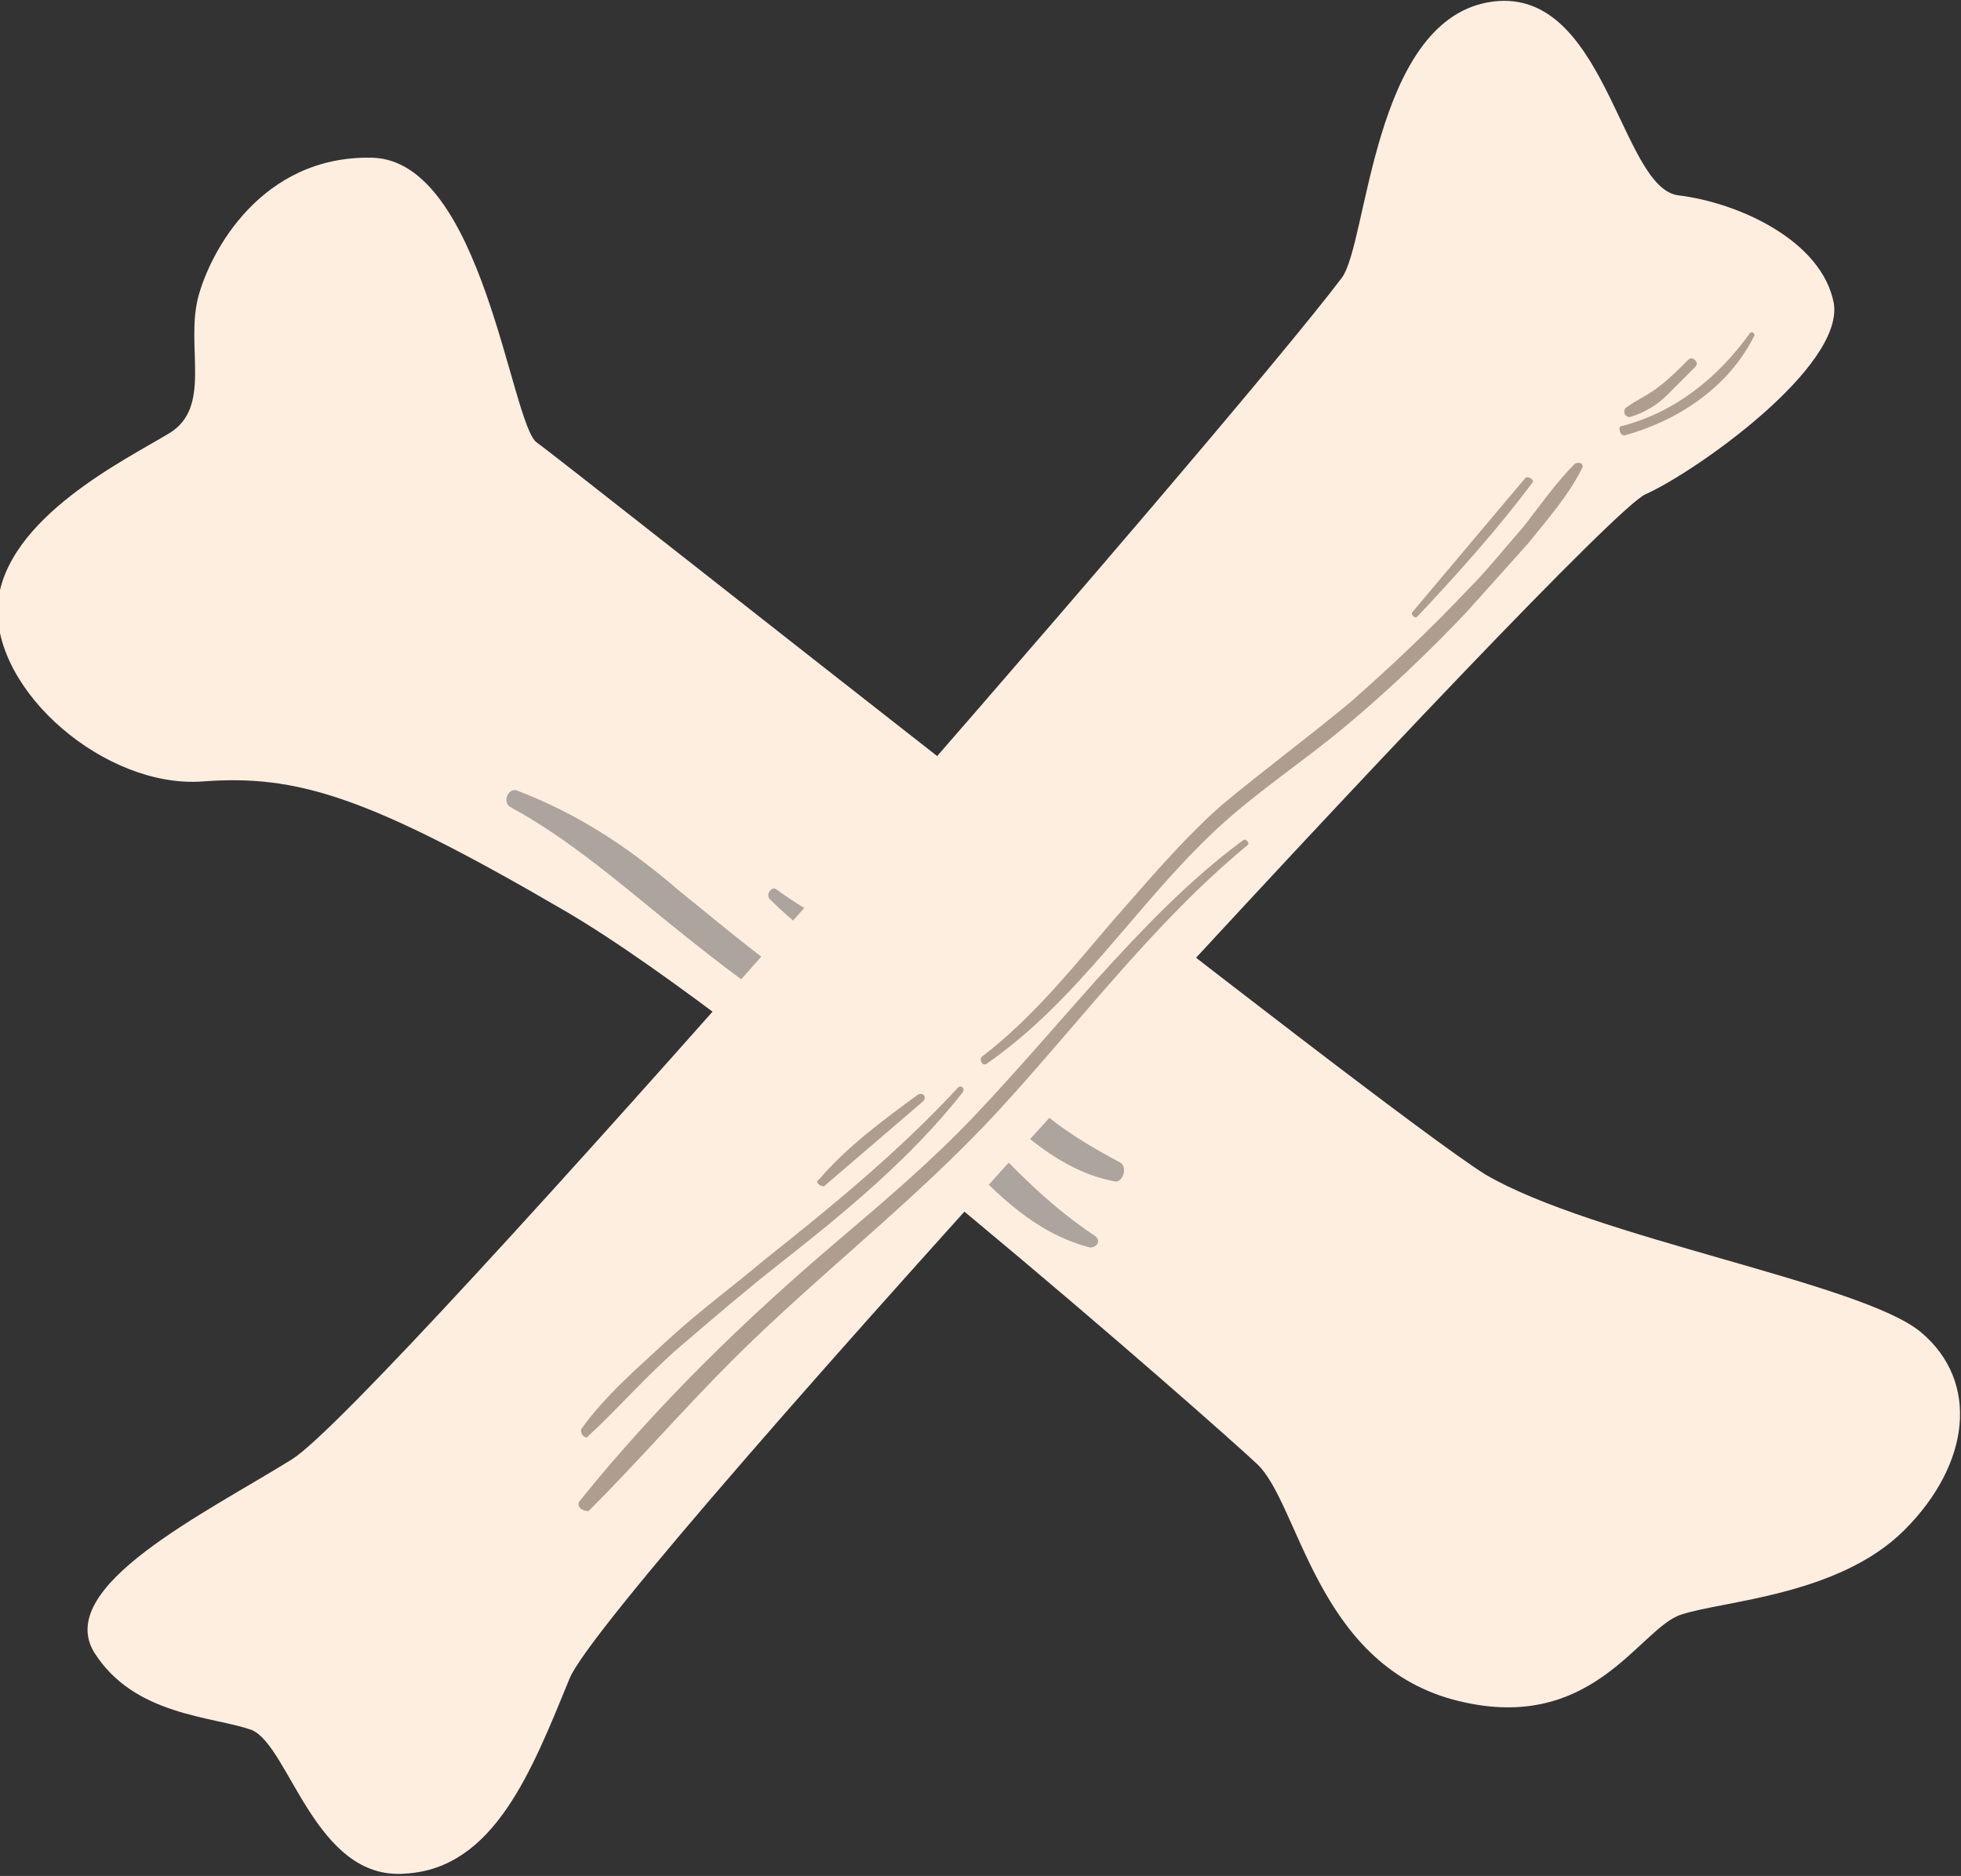 <?xml version="1.0" encoding="utf-8"?>
<!-- Generator: Adobe Illustrator 24.3.0, SVG Export Plug-In . SVG Version: 6.00 Build 0)  -->
<svg version="1.1" id="Vrstva_1" xmlns="http://www.w3.org/2000/svg" xmlns:xlink="http://www.w3.org/1999/xlink" x="0px" y="0px"
	 viewBox="0 0 83.3 79.7" style="enable-background:new 0 0 83.3 79.7;" xml:space="preserve">
<rect x="0" y="0" width="83.3" height="79.7" fill="#333333" stroke="none"/>
<style type="text/css">
	.st0{fill:#FEEEE0;}
	.st1{fill:#ADA59D;}
	.st2{fill:#AF9E90;}
</style>
<g>
	<path class="st0" d="M22.8,18.8c-1.1-0.8-2.3-12-7-12.1c-4.7-0.1-6.9,4-7.4,6c-0.5,2.1,0.6,4.6-1.2,5.7c-1.8,1.1-7,3.6-7.3,7.3
		c-0.2,3.7,4.6,7.8,8.7,7.5c4-0.3,7,0.6,15.4,5.5s27.6,21.8,29.4,23.5c1.8,1.7,2.5,8.4,8.3,10c5.9,1.6,7.9-3,9.7-3.6
		c1.8-0.6,6.7-0.8,9.5-3.6c2.8-2.8,3.2-6.3,0.7-8.4c-2.5-2.1-13.9-4-18.5-6.7C58.6,47.1,23.7,19.4,22.8,18.8z"/>
	<path class="st1" d="M46.5,52.5c-2.1-1.4-3.8-3.2-5.5-5.1c-1.7-1.9-3.5-3.4-5.7-4.7c-2.3-1.4-4.4-3.2-6.5-4.9
		c-2.1-1.8-4.2-3.2-6.8-4.2c-0.4-0.2-0.7,0.5-0.3,0.7c2.4,1.3,4.6,3.2,6.7,4.9c2.1,1.7,4.3,3.4,6.6,4.8c2.3,1.4,4,3.2,5.8,5.1
		c1.6,1.7,3.2,3.3,5.5,3.9C46.6,53,46.8,52.7,46.5,52.5z"/>
	<path class="st1" d="M47.6,49.4C46.3,48.7,45.1,48,44,47c-1.1-1-2.1-2.2-3.2-3.3c-1-1.1-2-2.1-3.2-3c-1.5-1.1-3.1-1.8-4.6-2.9
		c-0.2-0.2-0.5,0.2-0.3,0.4c1.3,1.3,2.8,2.3,4.2,3.4c1.2,1,2.3,2.2,3.4,3.4c1.9,2,4.2,4.7,7.1,5.2C47.7,50.2,47.9,49.6,47.6,49.4z"
		/>
</g>
<g>
	<path class="st0" d="M57,11.8c1.1-1.5,1.3-10.8,6.2-11.7c5-0.9,5.6,7.9,8.1,8.2c2.5,0.3,6.1,1.9,6.6,4.6c0.4,2.7-5.8,7.1-8,8.1
		c-2.2,0.9-44.1,46.4-45.7,50.3c-1.6,3.9-3.2,8.1-7,8.3c-3.8,0.3-4.9-5.4-6.5-6.1C9,72.9,5.7,72.9,4,70.2c-1.7-2.8,4.7-5.9,8.4-8.2
		C16.1,59.7,52.1,18.3,57,11.8z"/>
	<path class="st2" d="M24.6,63.8c3.3-4.1,7-7.7,11-11.1c2-1.7,4-3.4,5.8-5.3c1.8-1.9,3.5-3.9,5.2-5.8c1.9-2.1,3.9-4.2,6.2-5.9
		c0.1-0.1,0.3,0.1,0.2,0.2c-4,3.3-7.1,7.5-10.6,11.3c-3.5,3.8-7.7,7-11.3,10.6c-2.1,2.1-4,4.3-6.1,6.4C24.7,64.2,24.5,64,24.6,63.8z
		"/>
	<path class="st2" d="M24.7,60.7c1-1.4,2.4-2.6,3.7-3.8c1.3-1.2,2.8-2.3,4.1-3.4c2.9-2.3,5.7-4.6,8.2-7.3c0.1-0.1,0.3,0,0.2,0.2
		c-2.2,2.8-5,5.1-7.8,7.3c-1.4,1.1-2.8,2.3-4.2,3.5c-1.4,1.2-2.6,2.6-3.9,3.8C24.9,61.2,24.6,60.9,24.7,60.7z"/>
	<path class="st2" d="M34.8,50.1c1.2-1.4,2.7-2.5,4.2-3.6c0.2-0.1,0.4,0.1,0.2,0.3c-0.7,0.6-1.4,1.2-2.1,1.8
		c-0.7,0.6-1.4,1.2-2.1,1.8C34.8,50.4,34.6,50.2,34.8,50.1z"/>
	<path class="st2" d="M68.9,18.1c2.3-0.6,4.1-2.1,5.4-3.9c0.1-0.2,0.3,0,0.2,0.1c-1.1,2.2-3.3,3.6-5.5,4.2
		C68.8,18.5,68.7,18.1,68.9,18.1z"/>
	<path class="st2" d="M69.1,17.3c0.4-0.3,0.9-0.5,1.4-0.9c0.4-0.3,0.8-0.7,1.2-1.1c0.1-0.1,0.2-0.1,0.3,0c0.1,0.1,0.1,0.2,0,0.3
		c-0.4,0.4-0.8,0.8-1.2,1.2c-0.4,0.4-0.9,0.7-1.5,0.9C69,17.8,68.9,17.4,69.1,17.3z"/>
	<path class="st2" d="M66.9,19.7c-0.8,0.8-1.5,1.8-2.2,2.7c-0.8,0.9-1.5,1.8-2.3,2.6c-1.6,1.7-3.3,3.3-5,4.8
		c-1.8,1.5-3.7,2.9-5.5,4.4c-1.7,1.5-3.2,3.3-4.7,5c-1.7,2-3.4,4.1-5.5,5.7c-0.1,0.1,0,0.4,0.2,0.3c3.9-2.7,6.3-6.7,9.7-9.9
		c1.7-1.6,3.7-2.9,5.5-4.4c1.8-1.5,3.6-3.2,5.2-4.9c0.9-1,1.7-1.9,2.6-2.9c0.8-1,1.7-2,2.3-3.2C67.3,19.7,67.1,19.6,66.9,19.7z"/>
	<path class="st2" d="M64.8,20.3c-1.6,1.9-3.2,3.8-4.8,5.7c-0.1,0.1,0.1,0.3,0.2,0.2c1.7-1.8,3.4-3.7,4.9-5.7
		C65.2,20.4,64.9,20.2,64.8,20.3z"/>
</g>
</svg>
